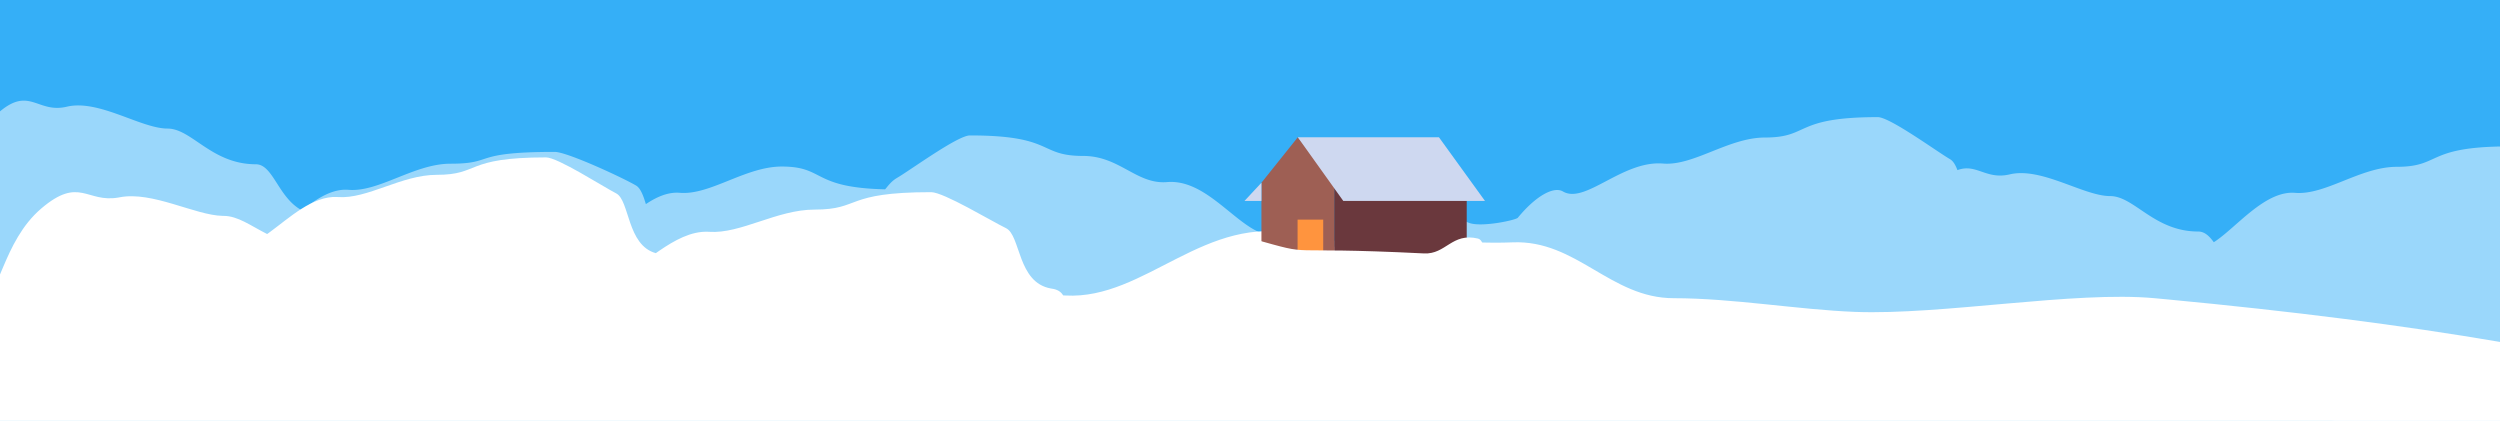 <svg width="1366" height="230" xmlns="http://www.w3.org/2000/svg"><g fill="none" fill-rule="evenodd"><path fill="#35AFF7" d="M0 0h1366v230H0z"/><path d="M36.01 58.42l.519-.119c17.243-4.118 39.985 11.604 54.527 11.943l.471.005c13.258 0 24.086 19.506 48.25 19.506 9.555 0 12.224 18.407 25.282 25.223l.823-.666.829-.659c7.338-5.777 15.215-10.444 23.286-9.965l.457.033c16.596 1.386 35.842-14.271 55.696-14.271 24.747 0 10.704-6.45 56.998-6.45 6.627 0 36.805 13.938 44.347 18.35 2.458 1.44 3.964 5.352 5.406 10.178 5.814-3.897 11.9-6.58 18.1-6.21l.453.034C388.05 106.745 407.296 91 427.15 91c23.762 0 16.141 11.535 56.48 12.453l.538-.644c1.595-1.929 3.097-3.829 5.697-5.445l1.13-.678.52-.32C500.301 90.901 523.647 74 529.962 74c45.945 0 37.275 10.982 61.17 11.202l.733.003c19.669 0 28.976 15.311 45.25 14.332l.584-.042c22.136-1.846 38.528 25.793 55 28.845l.499.085c2.796.432 6.013 1.524 9.394 3.077.322-.59.921-1.09 1.85-1.472 7.13-2.94 52.025 7.015 53.64 4.786l.194-.26.184-.232c2.312-2.876 11.516-12.77 22.383-16.478h14.792c2.726 1.315 4.701 3.279 7.735 4.154 7.255 2.093 24.957-1.778 25.97-3.01 9.75-11.877 19.432-17.194 24.476-14.466l.17.096c12.04 7.097 32.088-16.621 54.095-15.295l.668.048c16.57 1.38 35.786-14.222 55.608-14.222C989.066 75.151 979.79 64 1026.01 64c6.617 0 32.004 18.613 39.534 23.01 1.687.986 2.925 3.137 4.002 5.948 10.177-3.804 15.42 5.136 27.998 2.45l.577-.13c17.198-4.09 39.879 11.52 54.382 11.857l.47.005c13.223 0 24.022 19.367 48.121 19.367 3.474 0 6.036 2.429 8.52 5.843 11.882-7.508 27.51-27.95 43.947-27.012l.499.035c16.543 1.38 35.727-14.222 55.516-14.222 23.71 0 16.074-10.302 56.424-11.102v149.952h-90.104l-1.768-.492c-18.909-5.323-39.365-13.03-52.163-15.018-27.595-4.285-56.966 12.776-62.706 12.776l-1.382.008-1.527.022c-12.322.215-38.319 1.486-43.89-.03l-.631-.177-.578-.171c-9.219-2.81-7.96-6.11-29.841-5.505l-1.428.044c-13.549.458-39.159-10.981-45.747-11.21l-.194-.004c-5.517 0-13.925-3.435-16.218-4.625l-.729-.402-2.951-1.658a23.529 23.529 0 0 1-4.717-3.489l-1.866-.246c-13.226-1.791-29.794-4.965-44.701-4.629l-1.062.03c-20.587.702-37.278-8.63-60.896-6.01l-1.047.124c-22.117 2.764-63.561-3.544-77.703-3.67l-.42-.002c-11.882 0-114.095-10.084-128.794-8.675l-.827.093-.38.032c-2.775.181-2.367-1.022-.197-2.976l-1.612.206-1.644.203c-15.627 1.896-31.57 2.89-41.157 1.791l-.49-.058c-24.003-3.002-31.063 6.417-51.5 5.934l-.694-.02c-15.067-.514-31.966 2.704-45.486 4.559a352.422 352.422 0 0 1-6.768 13.642l-1.189 2.266a5.015 5.015 0 0 1-1.141 1.44c-1.54 1.34-2.976 2.047-4.308 2.122l-.234.006c-2.41 0-3.875 2.203-8.003 5.94-4.127 3.737-9.86-1.607-15.226-1.607-5.366 0-15.941 7.435-28.126 7.435-13.788 0-37.769-6.367-58.496-5.854l-.873.026c-20.624.71-37.344-8.713-61.007-6.063l-1.033.123c-6.03.76-13.495.84-21.452.554l-1.367.286-.899.183c-2.976.596-5.709 1.047-7.487 1.089l-.26.003c-5.366 0-17.129 2.653-29.313 2.653l-1.317-.005-1.413-.015c-14.155-.192-35.838-1.705-55.452-1.035-20.62.705-37.337-8.66-60.992-6.03l-1.048.124c-22.376 2.801-64.502-3.685-78.246-3.685l-.685.004-1.04.018c-11.437.273-29.571 2.83-32.002-5.43l-2.934.038-2.359.015c-6.165.018-11.25-.157-13.374-.737-10.818-2.957-8.18-9.7-32.565-8.873-6.279.213-12.662 2.09-18.341 4.061V60.862c16.09-13.45 20.48.928 36.01-2.443z" fill="#FFF" opacity=".5"/><path d="M298.338 86c6.414 0 31.023 15.896 38.322 19.651 7.454 3.835 5.86 28.333 21.678 32.672l.919-.644.925-.64c8.358-5.742 17.477-10.84 26.851-10.4l.521.03c17.13 1.18 36.995-12.146 57.486-12.146 25.544 0 15.953-9.523 63.736-9.523 6.84 0 33.084 15.896 40.868 19.651 8.178 3.946 6.143 29.765 24.627 32.996l.566.091c2.89.424 4.904 1.643 6.046 3.657l1.347.072c43.673 2.422 76.417-45.424 127.573-33.17 6.99 1.674 12.594 4.093 17.09 7.028 6.7-1.73 13.8-3.027 21.43-3.753 20.707-1.968 52.267 1.916 78.16.848 34.935-1.44 53.402 30.52 88.095 30.52 32.203 0 68.03 6.291 99.086 7.48 47.351 1.813 119.924-11.517 163.579-7.48l7.132.668c67.91 6.42 128.79 14.18 181.626 23.23V230H0v-80.04l1.825-4.311c4.295-10.105 10.047-22.66 20.81-31.797 20.879-17.725 24.66-2.812 42.203-5.945l.536-.101c17.798-3.498 41.265 9.843 56.287 10.15l.521.006c7.746 0 14.69 5.305 23.777 9.914l.762-.541.779-.564c10.572-7.732 23.353-19.8 36.682-19.133l.488.03c16.063 1.18 34.69-12.145 53.905-12.145 23.951 0 14.959-9.523 59.764-9.523z" fill="#FFF"/><path fill="#6A383D" d="M728.992 99.84h72.424v39.744h-72.424z"/><path fill="#9E5F54" d="M728.992 99.84L709.12 75l-19.872 24.84v39.744h39.744z"/><path fill="#FF943E" d="M709 120h14v19h-14z"/><path fill="#CED8F0" d="M709.12 75l24.84 34.776h77.424L786.236 75zm-19.872 24.84L680 109.776h9.248z"/><path d="M684.205 130.419c36.877 10.285 11.147 3.91 93.88 8.055 11.966.6 15.234-11.526 29.467-8.126 2.265.541 3.022 3.837 3.322 6.146 1.676 12.88-11.158 19.895-21.47 23.1-27 8.394-60.836 3.642-87.108-3.941-11.015-3.18-34.767-9.991-22.407-23.865l4.316-1.37z" fill="#FFF"/></g></svg>